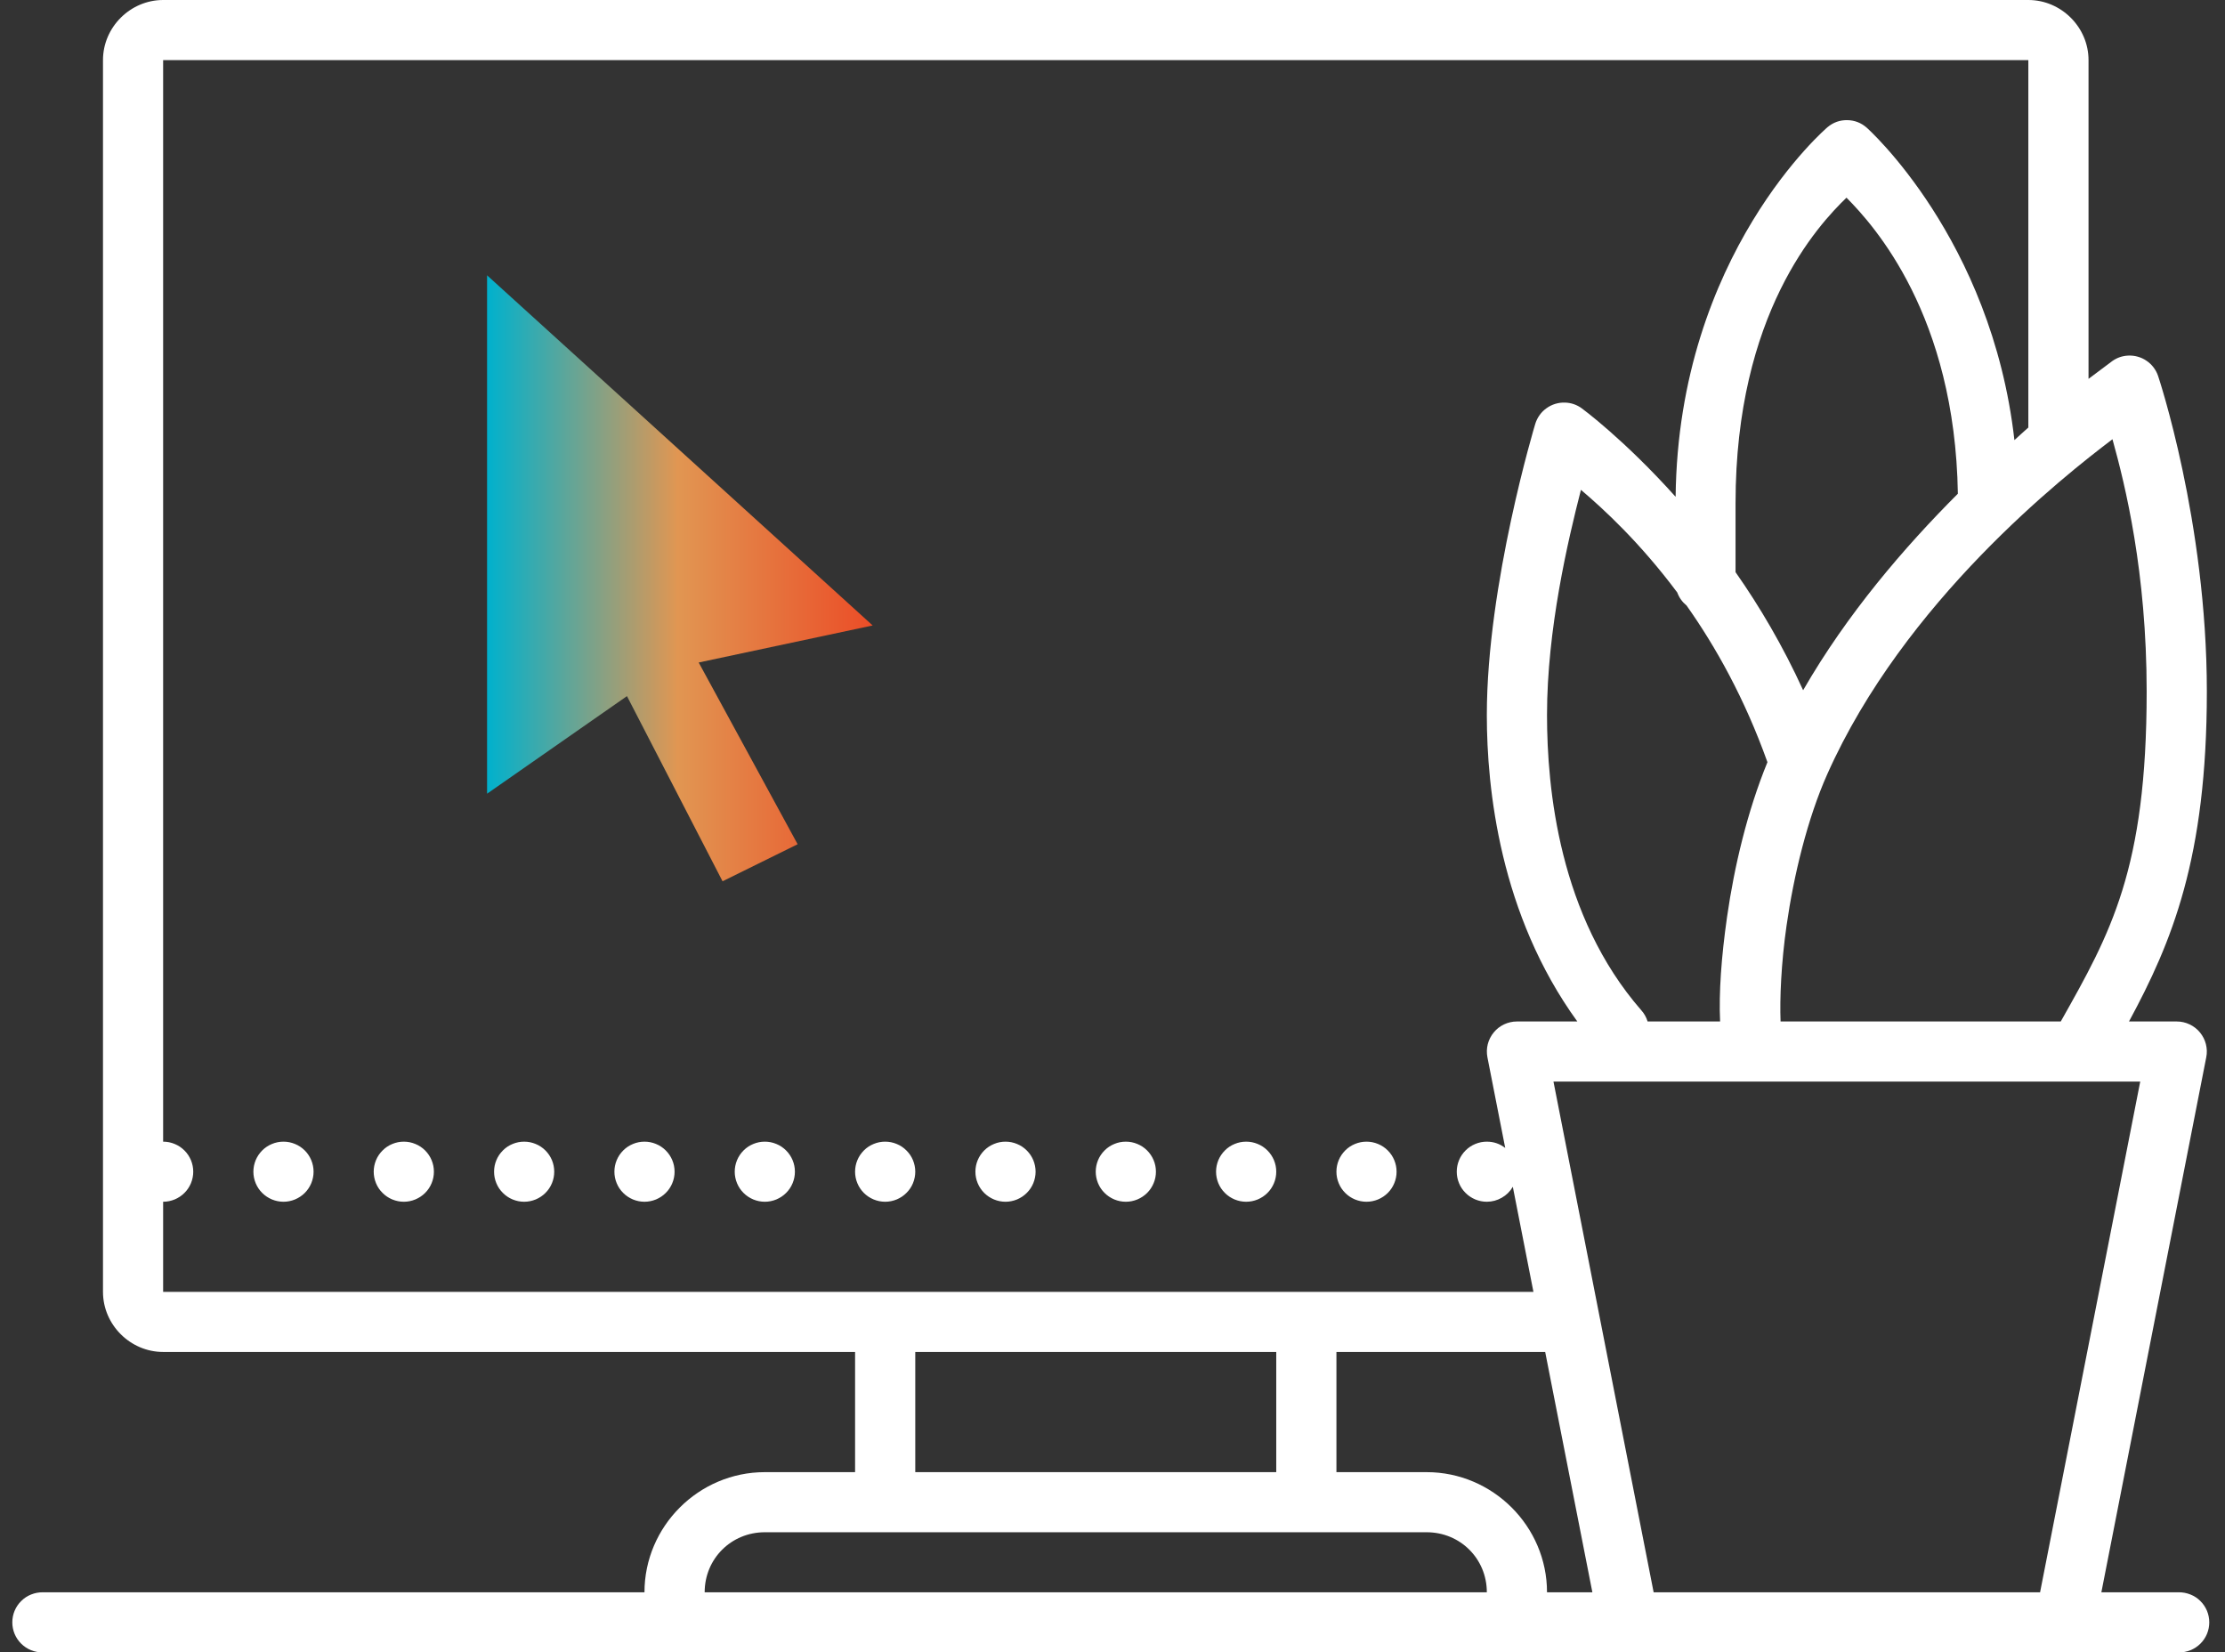 <svg width="101" height="75" viewBox="0 0 101 75" fill="none" xmlns="http://www.w3.org/2000/svg">
<rect x="0" y="0" width="101" height="75" fill="#333333" stroke="none"/>
<path d="M7.405 0C5.914 0 4.675 1.236 4.675 2.727V58.637C4.675 60.127 5.914 61.364 7.405 61.364H38.815V66.819H34.718C31.717 66.819 29.255 69.276 29.255 72.272H1.943C1.76 72.271 1.585 72.304 1.414 72.372C1.245 72.439 1.095 72.537 0.966 72.666C0.835 72.794 0.735 72.942 0.664 73.11C0.594 73.278 0.559 73.455 0.559 73.636C0.559 73.819 0.594 73.994 0.664 74.163C0.735 74.331 0.835 74.48 0.966 74.608C1.095 74.735 1.245 74.835 1.414 74.902C1.585 74.97 1.76 75.003 1.943 75H98.901C99.084 75.003 99.26 74.97 99.429 74.902C99.6 74.835 99.75 74.735 99.879 74.608C100.01 74.48 100.109 74.331 100.181 74.163C100.25 73.994 100.286 73.819 100.286 73.636C100.286 73.455 100.25 73.278 100.181 73.11C100.109 72.942 100.01 72.794 99.879 72.666C99.75 72.537 99.6 72.439 99.429 72.372C99.26 72.304 99.084 72.271 98.901 72.272H95.388L100.149 47.989C100.169 47.889 100.178 47.79 100.175 47.689C100.172 47.589 100.157 47.49 100.133 47.393C100.108 47.295 100.074 47.202 100.028 47.113C99.981 47.022 99.928 46.939 99.863 46.861C99.799 46.783 99.728 46.713 99.649 46.652C99.569 46.59 99.484 46.538 99.393 46.495C99.301 46.452 99.207 46.419 99.109 46.397C99.01 46.374 98.91 46.364 98.811 46.364H96.642C98.59 42.757 100.176 38.947 100.176 31.387C100.176 23.651 97.964 17.068 97.964 17.068C97.918 16.927 97.848 16.798 97.759 16.679C97.669 16.56 97.562 16.458 97.438 16.375C97.315 16.29 97.183 16.229 97.039 16.189C96.895 16.147 96.749 16.133 96.599 16.14C96.339 16.153 96.101 16.235 95.888 16.385C95.888 16.385 95.25 16.865 94.805 17.196V2.727C94.805 1.236 93.566 0 92.073 0H7.405ZM7.405 2.727H92.073V19.405C91.877 19.574 91.646 19.793 91.441 19.976C90.403 10.823 84.733 5.792 84.733 5.792C84.483 5.574 84.192 5.461 83.861 5.453C83.521 5.447 83.221 5.553 82.959 5.771C82.959 5.771 76.182 11.518 76.062 22.55C73.721 19.938 71.805 18.536 71.805 18.536C71.579 18.37 71.323 18.282 71.043 18.273C70.891 18.267 70.744 18.288 70.598 18.331C70.454 18.376 70.32 18.441 70.199 18.53C70.075 18.618 69.97 18.723 69.884 18.846C69.796 18.97 69.731 19.104 69.688 19.248C69.688 19.248 67.492 26.501 67.492 32.455C67.492 35.786 68.079 41.508 71.6 46.364H68.857C68.758 46.364 68.658 46.374 68.56 46.397C68.461 46.419 68.367 46.452 68.275 46.495C68.184 46.538 68.1 46.59 68.019 46.652C67.941 46.713 67.87 46.783 67.806 46.861C67.74 46.939 67.687 47.022 67.641 47.113C67.595 47.202 67.561 47.295 67.535 47.393C67.511 47.49 67.497 47.589 67.494 47.689C67.492 47.79 67.5 47.889 67.519 47.989L68.327 52.104C68.082 51.914 67.803 51.819 67.492 51.819C67.311 51.819 67.137 51.853 66.969 51.923C66.803 51.991 66.654 52.09 66.527 52.218C66.399 52.346 66.299 52.493 66.231 52.659C66.161 52.827 66.127 53.001 66.127 53.182C66.127 53.362 66.161 53.537 66.231 53.704C66.299 53.872 66.399 54.019 66.527 54.146C66.654 54.274 66.803 54.372 66.969 54.442C67.137 54.51 67.311 54.546 67.492 54.546C67.736 54.544 67.962 54.485 68.172 54.363C68.383 54.242 68.55 54.077 68.672 53.867L69.608 58.637H7.405V54.546C7.586 54.546 7.762 54.51 7.928 54.442C8.096 54.372 8.243 54.274 8.371 54.146C8.5 54.019 8.598 53.872 8.668 53.704C8.736 53.537 8.772 53.362 8.772 53.182C8.772 53.001 8.736 52.827 8.668 52.659C8.598 52.493 8.5 52.346 8.371 52.218C8.243 52.09 8.096 51.991 7.928 51.923C7.762 51.853 7.586 51.819 7.405 51.819V2.727ZM83.818 8.972C85.076 10.241 88.745 14.31 88.874 22.409C86.438 24.846 83.846 27.865 81.85 31.329C80.936 29.325 79.877 27.529 78.782 25.97V22.841C78.782 14.227 82.533 10.217 83.818 8.972ZM95.892 19.937C96.474 22.027 97.444 25.97 97.444 31.387C97.444 39.468 95.803 42.358 93.545 46.364H80.826C80.786 45.345 80.851 43.727 81.098 42.008C81.426 39.718 82.049 37.154 82.943 35.145C82.944 35.144 82.946 35.142 82.946 35.139C86.44 27.294 93.704 21.593 95.892 19.937ZM71.764 22.233C72.776 23.092 74.434 24.612 76.136 26.892C76.222 27.128 76.364 27.324 76.558 27.483C77.882 29.355 79.193 31.695 80.23 34.594C79.317 36.824 78.724 39.331 78.396 41.622C78.136 43.443 78.021 45.061 78.081 46.364H74.79C74.731 46.172 74.636 46.001 74.502 45.853C70.772 41.575 70.224 35.795 70.224 32.455C70.224 28.565 71.172 24.54 71.764 22.233ZM70.517 49.091H97.152L92.606 72.272H75.064L70.517 49.091ZM12.869 51.819C12.688 51.819 12.512 51.853 12.346 51.923C12.178 51.991 12.031 52.09 11.902 52.218C11.774 52.346 11.676 52.493 11.606 52.659C11.538 52.827 11.502 53.001 11.502 53.182C11.502 53.362 11.538 53.537 11.606 53.704C11.676 53.872 11.774 54.019 11.902 54.146C12.031 54.274 12.178 54.372 12.346 54.442C12.512 54.51 12.688 54.546 12.869 54.546C13.049 54.546 13.224 54.51 13.39 54.442C13.558 54.372 13.705 54.274 13.835 54.146C13.962 54.019 14.06 53.872 14.13 53.704C14.198 53.537 14.234 53.362 14.234 53.182C14.234 53.001 14.198 52.827 14.13 52.659C14.06 52.493 13.962 52.346 13.835 52.218C13.705 52.09 13.558 51.991 13.39 51.923C13.224 51.853 13.049 51.819 12.869 51.819ZM18.331 51.819C18.15 51.819 17.976 51.853 17.808 51.923C17.64 51.991 17.493 52.09 17.366 52.218C17.236 52.346 17.138 52.493 17.068 52.659C17 52.827 16.964 53.001 16.964 53.182C16.964 53.362 17 53.537 17.068 53.704C17.138 53.872 17.236 54.019 17.366 54.146C17.493 54.274 17.64 54.372 17.808 54.442C17.976 54.51 18.15 54.546 18.331 54.546C18.512 54.546 18.686 54.51 18.852 54.442C19.02 54.372 19.169 54.274 19.297 54.146C19.424 54.019 19.523 53.872 19.592 53.704C19.662 53.537 19.696 53.362 19.696 53.182C19.696 53.001 19.662 52.827 19.592 52.659C19.523 52.493 19.424 52.346 19.297 52.218C19.169 52.09 19.02 51.991 18.852 51.923C18.686 51.853 18.512 51.819 18.331 51.819ZM23.793 51.819C23.612 51.819 23.438 51.853 23.27 51.923C23.102 51.991 22.955 52.09 22.828 52.218C22.7 52.346 22.6 52.493 22.532 52.659C22.462 52.827 22.428 53.001 22.428 53.182C22.428 53.362 22.462 53.537 22.532 53.704C22.6 53.872 22.7 54.019 22.828 54.146C22.955 54.274 23.102 54.372 23.27 54.442C23.438 54.51 23.612 54.546 23.793 54.546C23.974 54.546 24.148 54.51 24.316 54.442C24.483 54.372 24.631 54.274 24.759 54.146C24.887 54.019 24.985 53.872 25.055 53.704C25.124 53.537 25.158 53.362 25.158 53.182C25.158 53.001 25.124 52.827 25.055 52.659C24.985 52.493 24.887 52.346 24.759 52.218C24.631 52.09 24.483 51.991 24.316 51.923C24.148 51.853 23.974 51.819 23.793 51.819ZM29.255 51.819C29.074 51.819 28.9 51.853 28.733 51.923C28.566 51.991 28.418 52.09 28.29 52.218C28.162 52.346 28.063 52.493 27.994 52.659C27.924 52.827 27.89 53.001 27.89 53.182C27.89 53.362 27.924 53.537 27.994 53.704C28.063 53.872 28.162 54.019 28.29 54.146C28.418 54.274 28.566 54.372 28.733 54.442C28.9 54.51 29.074 54.546 29.255 54.546C29.437 54.546 29.61 54.51 29.778 54.442C29.945 54.372 30.093 54.274 30.221 54.146C30.349 54.019 30.448 53.872 30.517 53.704C30.587 53.537 30.621 53.362 30.621 53.182C30.621 53.001 30.587 52.827 30.517 52.659C30.448 52.493 30.349 52.346 30.221 52.218C30.093 52.09 29.945 51.991 29.778 51.923C29.61 51.853 29.437 51.819 29.255 51.819ZM34.718 51.819C34.536 51.819 34.363 51.853 34.195 51.923C34.028 51.991 33.88 52.09 33.752 52.218C33.624 52.346 33.525 52.493 33.456 52.659C33.387 52.827 33.352 53.001 33.352 53.182C33.352 53.362 33.387 53.537 33.456 53.704C33.525 53.872 33.624 54.019 33.752 54.146C33.88 54.274 34.028 54.372 34.195 54.442C34.363 54.51 34.536 54.546 34.718 54.546C34.899 54.546 35.073 54.51 35.24 54.442C35.408 54.372 35.555 54.274 35.683 54.146C35.811 54.019 35.91 53.872 35.979 53.704C36.049 53.537 36.083 53.362 36.083 53.182C36.083 53.001 36.049 52.827 35.979 52.659C35.91 52.493 35.811 52.346 35.683 52.218C35.555 52.09 35.408 51.991 35.24 51.923C35.073 51.853 34.899 51.819 34.718 51.819ZM40.18 51.819C39.999 51.819 39.825 51.853 39.658 51.923C39.49 51.991 39.342 52.09 39.214 52.218C39.087 52.346 38.988 52.493 38.919 52.659C38.849 52.827 38.815 53.001 38.815 53.182C38.815 53.362 38.849 53.537 38.919 53.704C38.988 53.872 39.087 54.019 39.214 54.146C39.342 54.274 39.49 54.372 39.658 54.442C39.825 54.51 39.999 54.546 40.18 54.546C40.361 54.546 40.535 54.51 40.703 54.442C40.871 54.372 41.018 54.274 41.145 54.146C41.275 54.019 41.373 53.872 41.443 53.704C41.511 53.537 41.547 53.362 41.547 53.182C41.547 53.001 41.511 52.827 41.443 52.659C41.373 52.493 41.275 52.346 41.145 52.218C41.018 52.09 40.871 51.991 40.703 51.923C40.535 51.853 40.361 51.819 40.18 51.819ZM45.642 51.819C45.462 51.819 45.287 51.853 45.121 51.923C44.953 51.991 44.806 52.09 44.676 52.218C44.549 52.346 44.451 52.493 44.381 52.659C44.311 52.827 44.277 53.001 44.277 53.182C44.277 53.362 44.311 53.537 44.381 53.704C44.451 53.872 44.549 54.019 44.676 54.146C44.806 54.274 44.953 54.372 45.121 54.442C45.287 54.51 45.462 54.546 45.642 54.546C45.823 54.546 45.998 54.51 46.165 54.442C46.333 54.372 46.48 54.274 46.608 54.146C46.737 54.019 46.835 53.872 46.905 53.704C46.973 53.537 47.009 53.362 47.009 53.182C47.009 53.001 46.973 52.827 46.905 52.659C46.835 52.493 46.737 52.346 46.608 52.218C46.48 52.09 46.333 51.991 46.165 51.923C45.998 51.853 45.823 51.819 45.642 51.819ZM51.106 51.819C50.924 51.819 50.749 51.853 50.583 51.923C50.415 51.991 50.268 52.09 50.14 52.218C50.011 52.346 49.913 52.493 49.843 52.659C49.775 52.827 49.739 53.001 49.739 53.182C49.739 53.362 49.775 53.537 49.843 53.704C49.913 53.872 50.011 54.019 50.14 54.146C50.268 54.274 50.415 54.372 50.583 54.442C50.749 54.51 50.924 54.546 51.106 54.546C51.287 54.546 51.461 54.51 51.627 54.442C51.795 54.372 51.942 54.274 52.071 54.146C52.199 54.019 52.297 53.872 52.367 53.704C52.437 53.537 52.471 53.362 52.471 53.182C52.471 53.001 52.437 52.827 52.367 52.659C52.297 52.493 52.199 52.346 52.071 52.218C51.942 52.09 51.795 51.991 51.627 51.923C51.461 51.853 51.287 51.819 51.106 51.819ZM56.568 51.819C56.387 51.819 56.213 51.853 56.045 51.923C55.877 51.991 55.73 52.09 55.602 52.218C55.474 52.346 55.375 52.493 55.305 52.659C55.237 52.827 55.201 53.001 55.201 53.182C55.201 53.362 55.237 53.537 55.305 53.704C55.375 53.872 55.474 54.019 55.602 54.146C55.73 54.274 55.877 54.372 56.045 54.442C56.213 54.51 56.387 54.546 56.568 54.546C56.749 54.546 56.923 54.51 57.091 54.442C57.257 54.372 57.406 54.274 57.533 54.146C57.661 54.019 57.759 53.872 57.829 53.704C57.899 53.537 57.933 53.362 57.933 53.182C57.933 53.001 57.899 52.827 57.829 52.659C57.759 52.493 57.661 52.346 57.533 52.218C57.406 52.09 57.257 51.991 57.091 51.923C56.923 51.853 56.749 51.819 56.568 51.819ZM62.03 51.819C61.849 51.819 61.675 51.853 61.507 51.923C61.339 51.991 61.192 52.09 61.064 52.218C60.937 52.346 60.837 52.493 60.769 52.659C60.699 52.827 60.665 53.001 60.665 53.182C60.665 53.362 60.699 53.537 60.769 53.704C60.837 53.872 60.937 54.019 61.064 54.146C61.192 54.274 61.339 54.372 61.507 54.442C61.675 54.51 61.849 54.546 62.03 54.546C62.211 54.546 62.385 54.51 62.553 54.442C62.719 54.372 62.868 54.274 62.996 54.146C63.123 54.019 63.223 53.872 63.291 53.704C63.361 53.537 63.395 53.362 63.395 53.182C63.395 53.001 63.361 52.827 63.291 52.659C63.223 52.493 63.123 52.346 62.996 52.218C62.868 52.09 62.719 51.991 62.553 51.923C62.385 51.853 62.211 51.819 62.03 51.819ZM41.547 61.364H57.933V66.819H41.547V61.364ZM60.665 61.364H70.141L72.283 72.272H70.224C70.224 69.276 67.761 66.819 64.76 66.819H60.665V61.364ZM34.718 69.547H64.76C66.286 69.547 67.492 70.75 67.492 72.272H31.987C31.987 70.75 33.194 69.547 34.718 69.547Z" fill="white"/>
<path d="M22.11 12.496V36.025L28.46 31.596L32.799 40L36.207 38.319L31.716 30.07L39.613 28.389L22.11 12.496Z" fill="url(#paint0_linear_2629_2550)"/>
<defs>
<linearGradient id="paint0_linear_2629_2550" x1="22.11" y1="40" x2="39.613" y2="40" gradientUnits="userSpaceOnUse">
<stop stop-color="#00B1CD"/>
<stop offset="0.495" stop-color="#E19652"/>
<stop offset="1" stop-color="#EB4D27"/>
</linearGradient>
</defs>
</svg>
